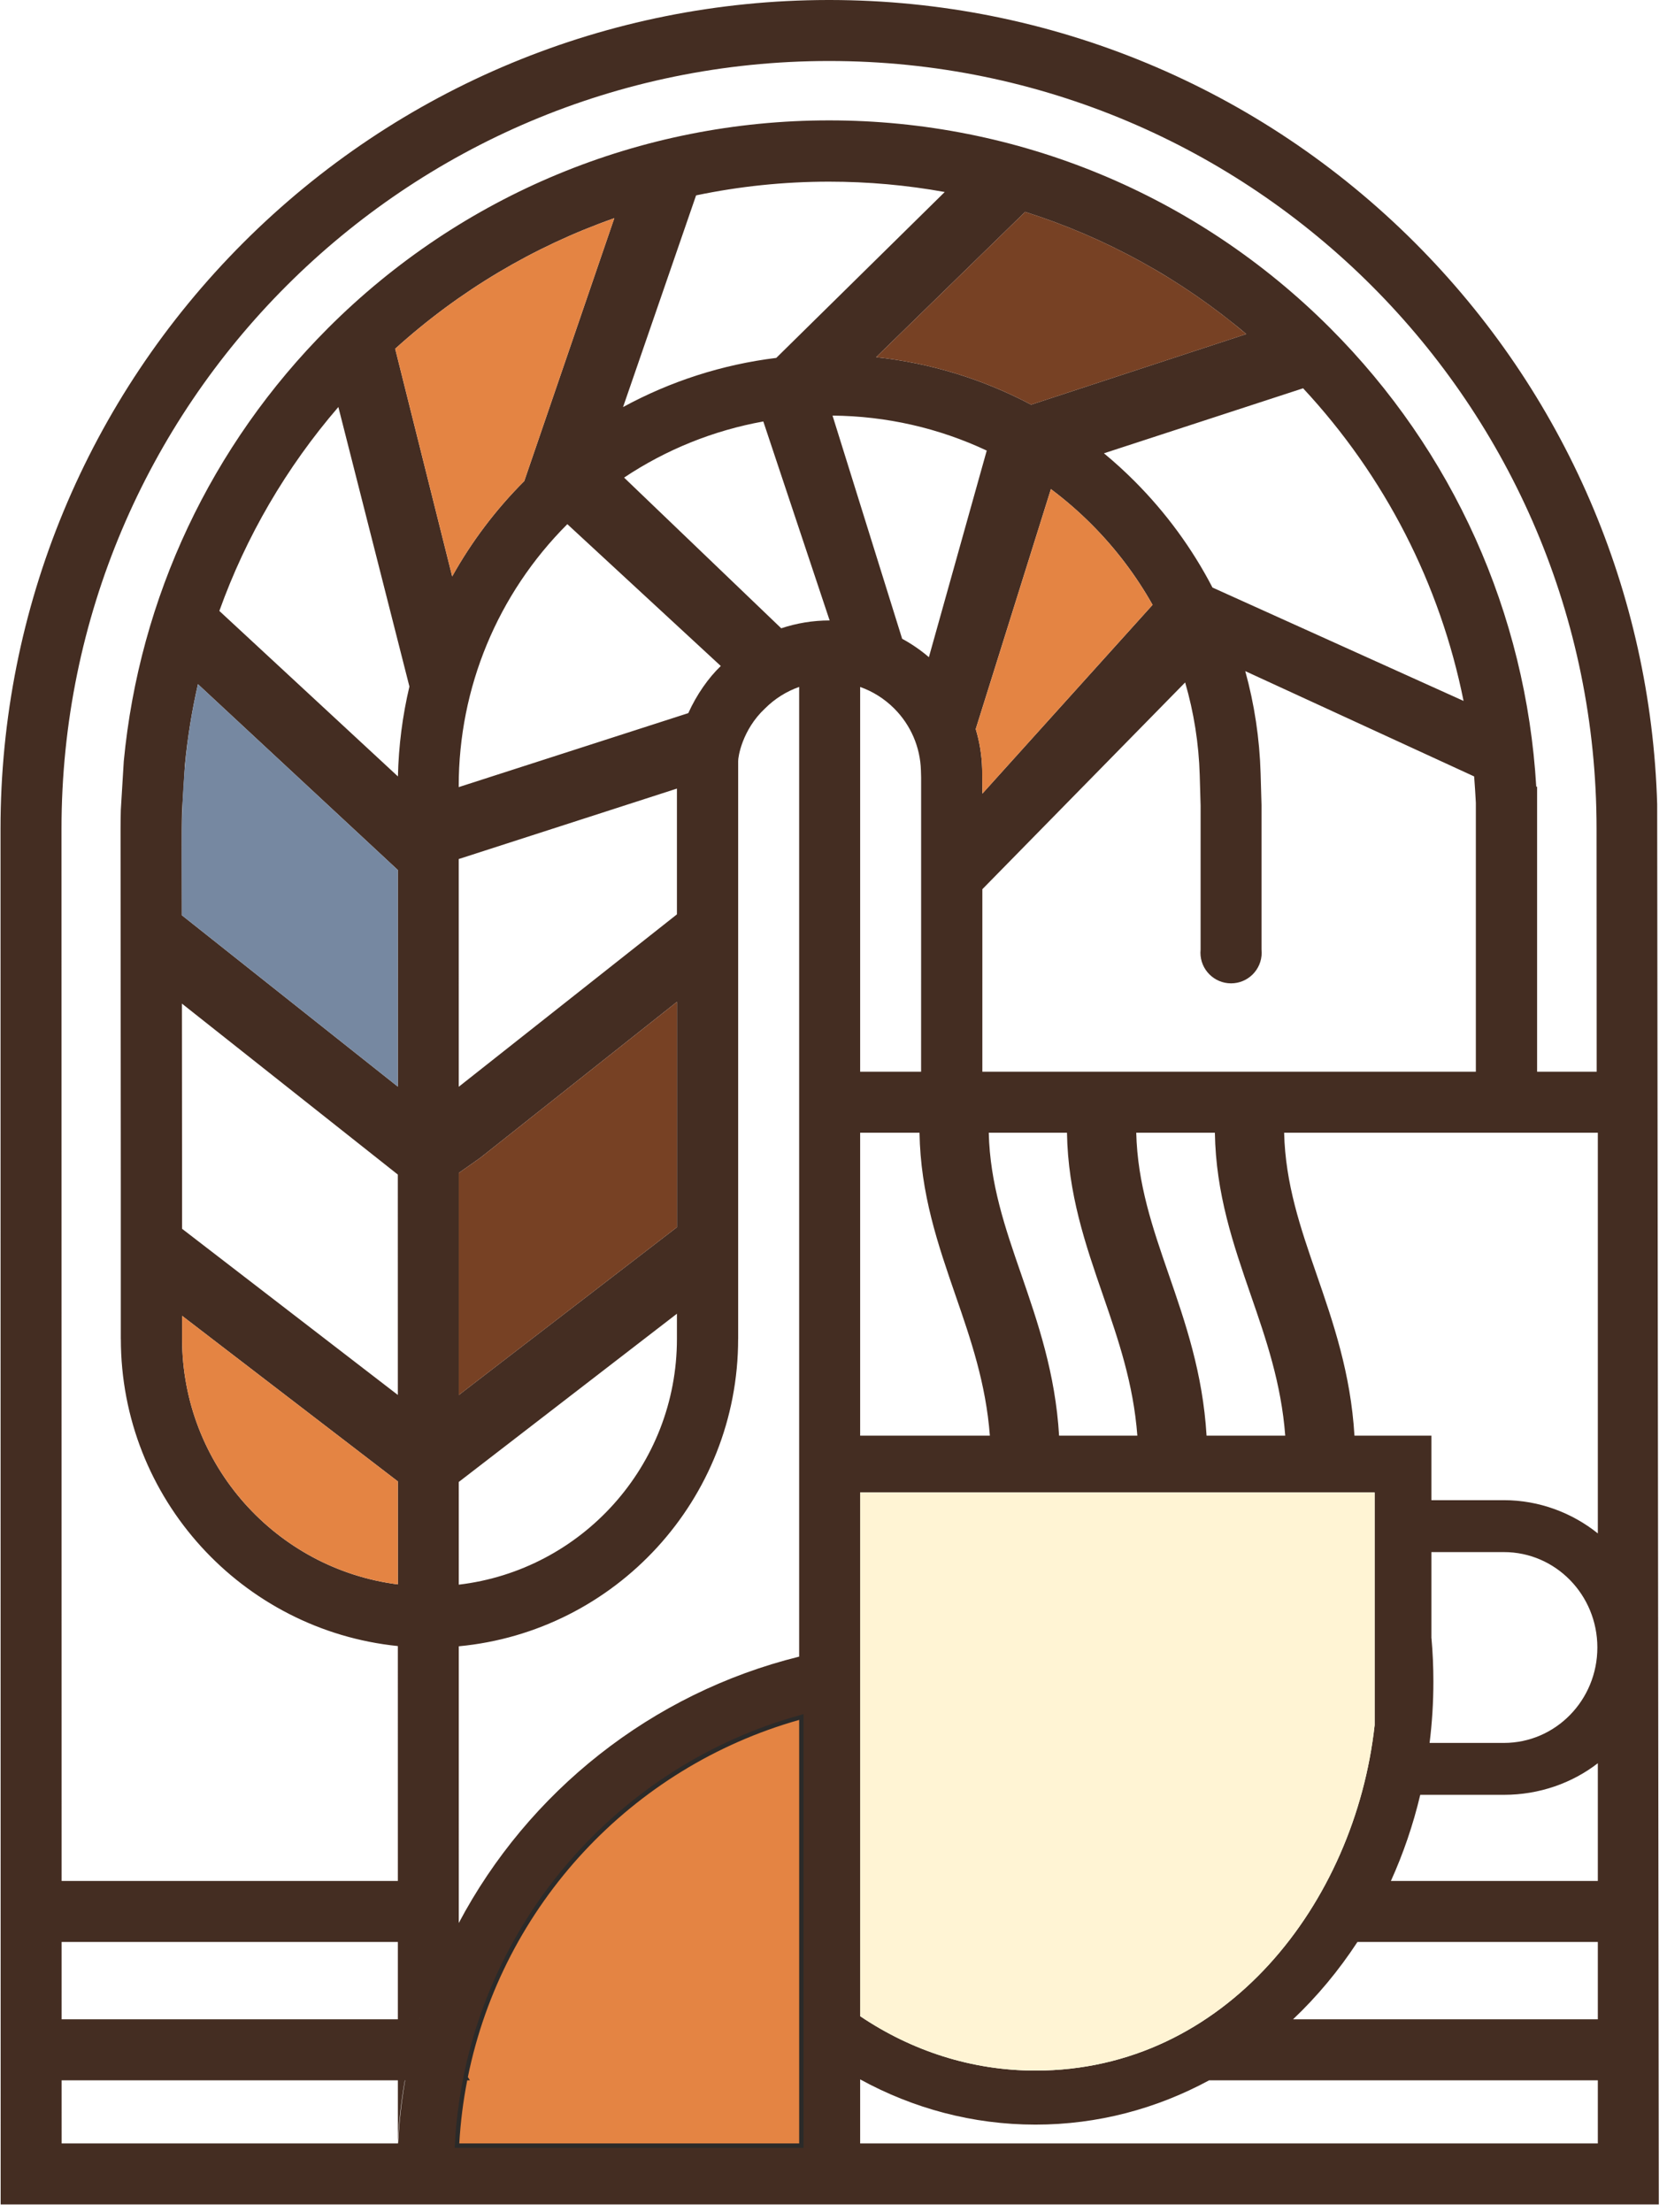 <svg width="144" height="191" viewBox="0 0 144 191" fill="none" xmlns="http://www.w3.org/2000/svg"><path fill-rule="evenodd" clip-rule="evenodd" d="M0.045 71.563L0.057 190.349H34.369H143.293L143.151 69.445C142.617 51.184 135.183 33.92 122.224 20.959C108.786 7.523 90.724 0.026 71.72 0H71.521C52.517 0.026 34.456 7.523 21.017 20.959C7.557 34.421 0.043 52.521 0.045 71.563ZM36.226 174.363H36.225L36.307 174.095L36.226 174.363ZM34.368 174.363H5.324L5.323 167.686H34.368V174.363ZM5.324 179.63H34.369V185.081H34.391C34.485 183.232 34.688 181.413 34.995 179.63H34.972C34.652 181.462 34.453 183.279 34.358 185.081H5.325L5.324 179.63ZM40.36 179.63H40.593L40.415 179.353C43.428 164.492 54.59 152.59 69.033 148.511V185.081H39.674C39.78 183.228 40.013 181.408 40.36 179.63ZM34.368 162.418H5.323L5.313 71.563C5.313 53.264 12.738 36.688 24.742 24.685C36.739 12.688 53.314 5.267 71.621 5.267C89.927 5.267 106.501 12.688 118.499 24.685C130.495 36.681 137.915 53.257 137.915 71.563L137.925 92.54H132.779V67.928H132.706C131.819 52.972 125.524 38.95 114.892 28.319C103.375 16.801 87.907 10.395 71.621 10.395C55.333 10.395 39.867 16.802 28.349 28.319C18.224 38.444 12.04 51.62 10.693 65.723L10.436 69.945C10.421 70.491 10.414 71.04 10.414 71.589L10.436 102.432V115.609H10.439V115.61C10.439 129.413 20.927 140.764 34.367 142.134L34.368 162.418ZM111.696 174.363H138.025V167.686H117.258C115.647 170.15 113.778 172.392 111.696 174.363ZM138.025 179.63H104.45C99.918 182.082 94.829 183.457 89.45 183.457C84.013 183.457 78.871 182.052 74.302 179.55V185.081H138.025V179.63ZM120.149 162.418H138.025V152.251C135.813 153.961 132.979 154.979 129.914 154.979H122.685C122.07 157.577 121.214 160.066 120.149 162.418ZM39.62 166.066C45.627 154.718 56.273 146.203 69.033 143.047V59.314C67.935 59.701 66.925 60.332 66.081 61.177C64.107 63.022 63.752 65.382 63.765 65.723V115.609H63.762V115.61C63.762 129.484 53.167 140.88 39.629 142.154L39.63 166.045L39.62 166.066ZM74.302 92.54H79.567L79.569 80.736V67.127L79.552 66.524C79.493 64.505 78.671 62.604 77.244 61.177C76.401 60.334 75.397 59.704 74.302 59.317V92.54ZM84.858 92.54H127.488V69.314L127.425 68.241C127.401 67.842 127.372 67.442 127.341 67.044L107.569 57.95C108.358 60.806 108.808 63.771 108.895 66.79L108.973 69.507V81.985C108.982 82.077 108.987 82.171 108.987 82.265C108.987 83.725 107.802 84.91 106.342 84.91C104.882 84.91 103.697 83.725 103.697 82.265C103.697 82.171 103.701 82.077 103.711 81.985L103.712 69.583L103.636 66.943C103.557 64.2 103.127 61.51 102.376 58.928L84.859 76.78L84.858 92.54ZM138.025 97.808H110.927C111.032 102.228 112.348 106.044 113.701 109.957C115.17 114.206 116.676 118.561 117.002 123.968H118.59H123.649V128.873V129.538H129.779H129.914V129.537C132.966 129.537 135.817 130.635 138.025 132.407V97.808ZM111.022 123.968C110.68 119.454 109.362 115.63 108.07 111.896C106.533 107.446 105.034 103.107 104.944 97.808H98.152C98.258 102.228 99.575 106.044 100.927 109.957C102.396 114.206 103.901 118.561 104.226 123.968H111.022ZM98.247 123.968C97.907 119.454 96.585 115.63 95.297 111.896C93.759 107.446 92.258 103.107 92.168 97.808H85.412C85.516 102.228 86.833 106.044 88.188 109.957C89.654 114.206 91.16 118.561 91.488 123.968H98.247ZM85.507 123.968C85.166 119.454 83.847 115.63 82.555 111.896C81.019 107.446 79.519 103.107 79.43 97.808H74.302V123.968H85.507ZM74.302 128.873V174.093C78.764 177.096 83.947 178.791 89.45 178.791C105.852 178.791 117.041 164.343 118.744 148.965V128.873H74.302ZM99.562 52.227C98.14 49.699 96.368 47.355 94.274 45.26C93.175 44.16 92.007 43.151 90.78 42.233L84.286 62.953C84.618 64.052 84.806 65.198 84.84 66.367L84.86 67.127V68.528L99.562 52.227ZM85.237 38.907C81.112 36.969 76.582 35.925 71.916 35.886L77.93 55.158C78.75 55.601 79.525 56.133 80.24 56.746L85.237 38.907ZM65.937 36.393C61.631 37.168 57.545 38.816 53.91 41.24L67.485 54.252C68.818 53.808 70.226 53.574 71.663 53.574H71.666L65.937 36.393ZM49.008 45.26C42.983 51.286 39.625 59.372 39.625 67.893V67.966L59.457 61.577C60.177 59.978 61.209 58.515 62.264 57.508L49.008 45.26ZM39.625 74.17L39.627 93.841L58.475 78.953V68.093L39.627 74.176L39.625 74.17ZM39.628 101.284V120.46L58.475 105.969V86.51L41.492 99.972L39.628 101.284ZM39.628 127.966L39.629 136.832C50.243 135.583 58.475 126.56 58.475 115.609V113.437L39.628 127.966ZM34.367 136.809L34.366 127.915L15.73 113.619V115.609C15.734 126.488 23.853 135.467 34.367 136.809ZM34.366 120.452L34.365 101.422L15.714 86.659L15.727 102.431L15.728 106.104L34.366 120.452ZM34.365 93.827L34.363 75.12L17.099 59.077C16.577 61.366 16.199 63.693 15.974 66.045L15.724 70.084C15.711 70.585 15.704 71.085 15.704 71.586L15.71 79.031L34.365 93.827ZM34.374 67.043C34.434 64.403 34.77 61.804 35.366 59.28L29.228 35.145C24.718 40.378 21.243 46.352 18.948 52.753L34.374 67.043ZM39.061 49.773C40.728 46.785 42.814 44.012 45.287 41.539L53.065 18.84C46.124 21.279 39.692 25.088 34.137 30.115L39.061 49.773ZM53.821 35.15C57.908 32.923 62.392 31.478 67.057 30.904L81.609 16.579C78.341 15.989 75 15.686 71.621 15.686C67.722 15.686 63.873 16.088 60.13 16.87L53.821 35.15ZM75.686 30.841C80.398 31.352 84.931 32.748 89.073 34.941L107.655 28.845C102 24.07 95.513 20.503 88.554 18.297L75.686 30.841ZM95.361 39.142C96.273 39.894 97.152 40.694 97.996 41.539C100.728 44.273 102.993 47.374 104.736 50.732L126.426 60.523C124.402 50.443 119.635 41.125 112.566 33.528L95.361 39.142ZM123.492 150.497C123.707 148.769 123.82 147.004 123.82 145.211C123.82 143.943 123.765 142.692 123.655 141.457H123.649V134.02H129.914C134.371 134.02 137.984 137.706 137.984 142.258C137.984 146.811 134.371 150.498 129.914 150.498V150.497H129.811H123.492Z" fill="#442D22"/><path fill-rule="evenodd" clip-rule="evenodd" d="M69.034 148.511C54.591 152.589 43.429 164.493 40.415 179.352L40.593 179.63H40.361C40.013 181.408 39.781 183.228 39.675 185.081H69.034V148.511Z" fill="#7688A1" stroke="#2B2A29" stroke-width="0.756" stroke-miterlimit="22.926"/><path fill-rule="evenodd" clip-rule="evenodd" d="M74.302 128.873V174.093C78.763 177.096 83.946 178.791 89.45 178.791C105.852 178.791 117.04 164.343 118.745 148.966V128.873H74.302Z" fill="#FFF4D4"/><path fill-rule="evenodd" clip-rule="evenodd" d="M15.73 115.609C15.734 126.487 23.853 135.467 34.367 136.808L34.366 127.915L15.73 113.619V115.609Z" fill="#E48443"/><path fill-rule="evenodd" clip-rule="evenodd" d="M58.476 86.511L41.493 99.972L39.629 101.284V120.46L58.476 105.969V86.511Z" fill="#774124"/><path fill-rule="evenodd" clip-rule="evenodd" d="M17.1 59.077C15.442 66.336 15.704 71.75 15.71 79.031L34.365 93.827L34.364 75.12L17.1 59.077Z" fill="#7688A1"/><path fill-rule="evenodd" clip-rule="evenodd" d="M34.138 30.114L39.062 49.773C40.73 46.784 42.815 44.011 45.288 41.538L53.066 18.84C46.125 21.278 39.694 25.087 34.138 30.114Z" fill="#E48443"/><path fill-rule="evenodd" clip-rule="evenodd" d="M88.554 18.297L75.686 30.842C80.397 31.352 84.931 32.748 89.072 34.941L107.655 28.846C101.999 24.069 95.513 20.503 88.554 18.297Z" fill="#774124"/><path fill-rule="evenodd" clip-rule="evenodd" d="M69.034 148.511C54.591 152.589 43.429 164.493 40.415 179.352L40.593 179.63H40.361C40.013 181.408 39.781 183.228 39.675 185.081H69.034V148.511Z" fill="#E48443"/><path fill-rule="evenodd" clip-rule="evenodd" d="M84.84 66.367L84.861 68.528L99.561 52.227C97.374 48.336 94.374 44.919 90.78 42.233L84.287 62.953C84.617 64.053 84.805 65.198 84.84 66.367Z" fill="#E48443"/></svg>